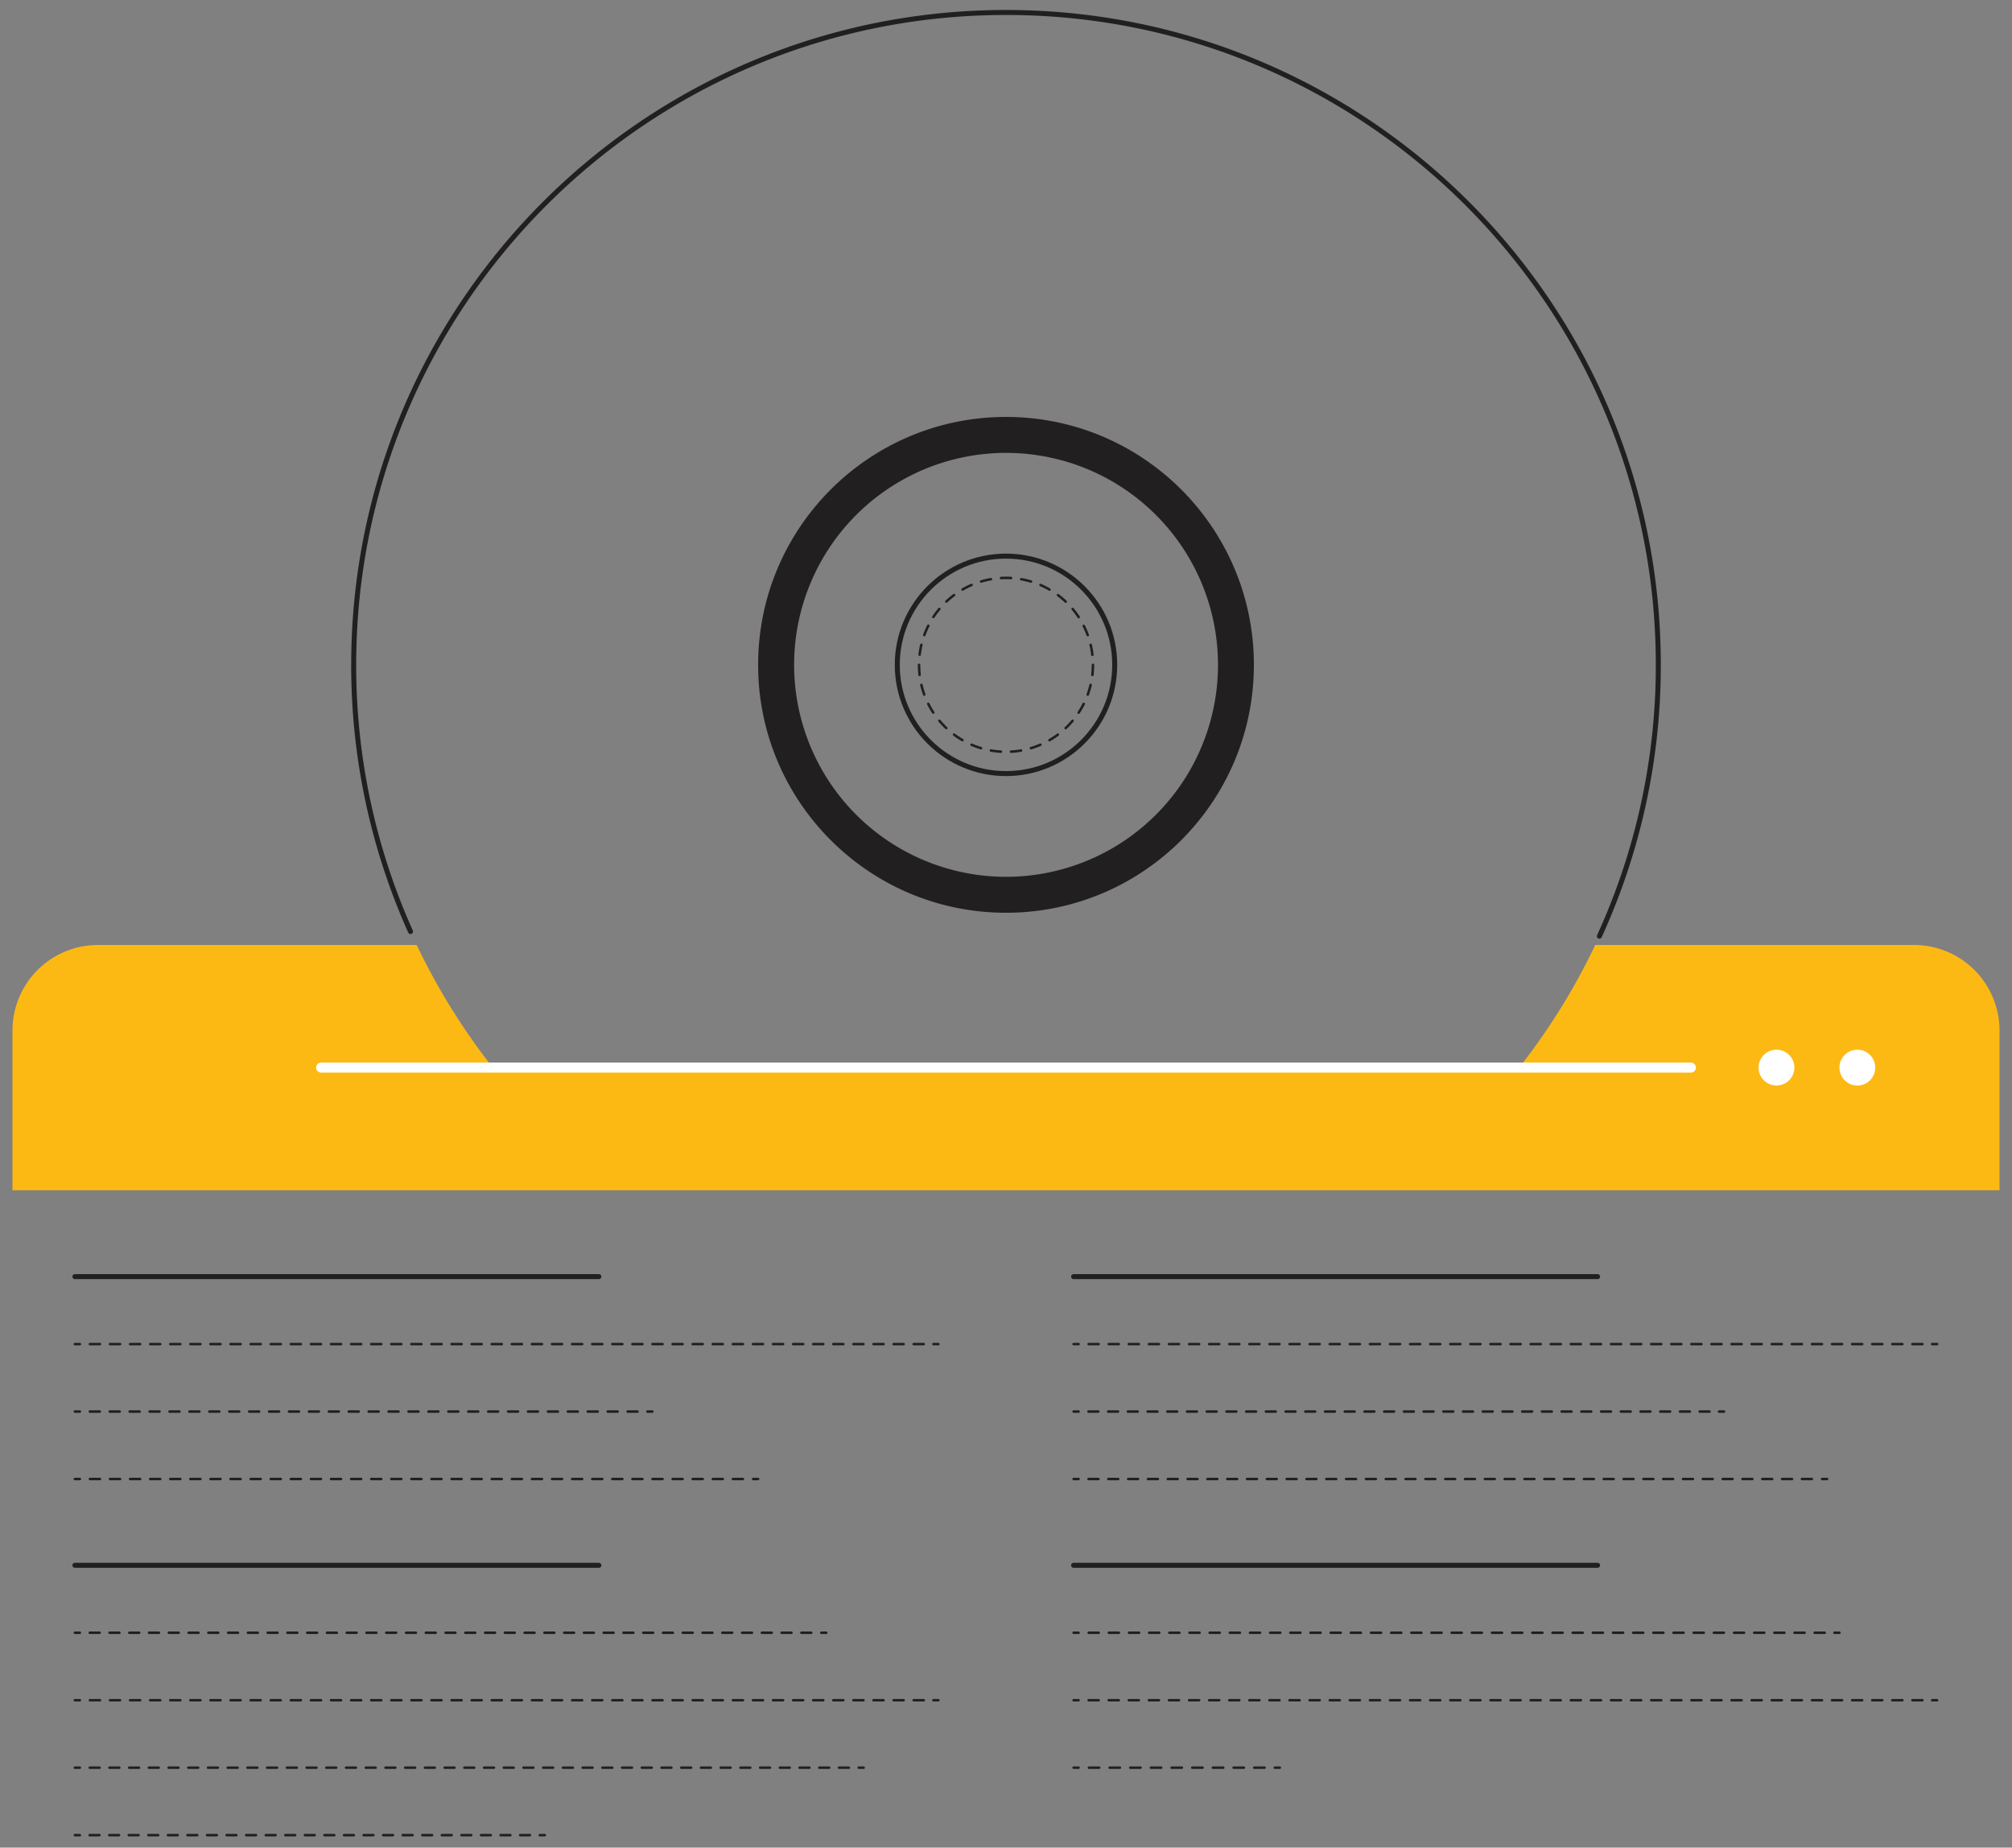 <svg xmlns="http://www.w3.org/2000/svg" viewBox="0 0 1612.24 1480.38"><rect x="0" y="0" width="1612.24" height="1480.38" fill="#808080" stroke="none"/><defs><style>.cls-1{fill:#fdb913;}.cls-2{fill:#221f20;}.cls-3{fill:#fff;}.cls-10,.cls-11,.cls-12,.cls-13,.cls-14,.cls-15,.cls-16,.cls-17,.cls-4,.cls-5,.cls-6,.cls-7,.cls-8,.cls-9{fill:none;stroke-linecap:round;}.cls-10,.cls-11,.cls-12,.cls-13,.cls-14,.cls-15,.cls-17,.cls-4,.cls-5,.cls-6,.cls-7,.cls-8,.cls-9{stroke:#221f20;}.cls-10,.cls-11,.cls-12,.cls-13,.cls-14,.cls-15,.cls-4,.cls-5,.cls-6,.cls-7,.cls-8,.cls-9{stroke-miterlimit:10;stroke-width:2px;}.cls-5{stroke-dasharray:7.98 7.98;}.cls-6{stroke-dasharray:8.05 8.05;}.cls-7{stroke-dasharray:7.9 7.9;}.cls-8{stroke-dasharray:7.94 7.94;}.cls-9{stroke-dasharray:8.11 8.11;}.cls-10{stroke-dasharray:8.05 8.05;}.cls-11{stroke-dasharray:7.9 7.9;}.cls-12{stroke-dasharray:7.84 7.84;}.cls-13{stroke-dasharray:8.28 8.28;}.cls-14{stroke-dasharray:7.92 7.92;}.cls-15{stroke-dasharray:8.08 8.08;}.cls-16{stroke:#fff;stroke-width:8px;}.cls-16,.cls-17{stroke-linejoin:round;}.cls-17{stroke-width:4px;}</style></defs><g id="solid_shapes" data-name="solid shapes"><path class="cls-1" d="M1533.67,757.14H1278.31a522.05,522.05,0,0,1-61,98.26H394.9a522.57,522.57,0,0,1-61-98.26H78.57A68.57,68.57,0,0,0,10,825.71V953.66H1602.24V825.71A68.57,68.57,0,0,0,1533.67,757.14Z"/><path class="cls-2" d="M806.12,334.07C696.42,334.07,607.5,423,607.5,532.7s88.92,198.63,198.62,198.63,198.63-88.93,198.63-198.63S915.82,334.07,806.12,334.07Zm0,368.46A169.83,169.83,0,1,1,976,532.7,169.83,169.83,0,0,1,806.12,702.53Z"/><circle class="cls-3" cx="1423.51" cy="855.4" r="14.35"/><circle class="cls-3" cx="1488.31" cy="855.4" r="14.35"/></g><g id="dotted_lines" data-name="dotted lines"><line class="cls-4" x1="60" y1="1130.99" x2="64" y2="1130.99"/><line class="cls-5" x1="71.98" y1="1130.99" x2="514.79" y2="1130.99"/><line class="cls-4" x1="518.78" y1="1130.99" x2="522.78" y2="1130.99"/><line class="cls-4" x1="60" y1="1185.04" x2="64" y2="1185.04"/><line class="cls-6" x1="72.05" y1="1185.04" x2="599.47" y2="1185.04"/><line class="cls-4" x1="603.5" y1="1185.04" x2="607.5" y2="1185.04"/><line class="cls-4" x1="860.29" y1="1130.99" x2="864.29" y2="1130.99"/><line class="cls-7" x1="872.18" y1="1130.99" x2="1373.54" y2="1130.99"/><line class="cls-4" x1="1377.49" y1="1130.99" x2="1381.49" y2="1130.99"/><line class="cls-4" x1="860.29" y1="1185.04" x2="864.29" y2="1185.04"/><line class="cls-8" x1="872.23" y1="1185.04" x2="1456.09" y2="1185.04"/><line class="cls-4" x1="1460.06" y1="1185.04" x2="1464.06" y2="1185.04"/><circle class="cls-9" cx="806.12" cy="532.7" r="69.69"/><line class="cls-4" x1="60" y1="1076.93" x2="64" y2="1076.93"/><line class="cls-10" x1="72.05" y1="1076.93" x2="743.93" y2="1076.93"/><line class="cls-4" x1="747.96" y1="1076.93" x2="751.96" y2="1076.93"/><line class="cls-4" x1="860.29" y1="1076.93" x2="864.29" y2="1076.93"/><line class="cls-10" x1="872.33" y1="1076.93" x2="1544.22" y2="1076.93"/><line class="cls-4" x1="1548.24" y1="1076.93" x2="1552.24" y2="1076.93"/><line class="cls-4" x1="60" y1="1362.28" x2="64" y2="1362.28"/><line class="cls-10" x1="72.05" y1="1362.28" x2="743.93" y2="1362.28"/><line class="cls-4" x1="747.96" y1="1362.28" x2="751.96" y2="1362.28"/><line class="cls-4" x1="60" y1="1416.33" x2="64" y2="1416.33"/><line class="cls-11" x1="71.9" y1="1416.33" x2="684.12" y2="1416.33"/><line class="cls-4" x1="688.07" y1="1416.33" x2="692.07" y2="1416.33"/><line class="cls-4" x1="60" y1="1470.38" x2="64" y2="1470.38"/><line class="cls-12" x1="71.84" y1="1470.38" x2="428.62" y2="1470.38"/><line class="cls-4" x1="432.54" y1="1470.38" x2="436.54" y2="1470.38"/><line class="cls-4" x1="860.29" y1="1362.28" x2="864.29" y2="1362.28"/><line class="cls-10" x1="872.33" y1="1362.28" x2="1544.22" y2="1362.28"/><line class="cls-4" x1="1548.24" y1="1362.28" x2="1552.24" y2="1362.28"/><line class="cls-4" x1="860.29" y1="1416.33" x2="864.29" y2="1416.33"/><line class="cls-13" x1="872.56" y1="1416.33" x2="1017.39" y2="1416.33"/><line class="cls-4" x1="1021.53" y1="1416.33" x2="1025.53" y2="1416.33"/><line class="cls-4" x1="60" y1="1308.22" x2="64" y2="1308.22"/><line class="cls-14" x1="71.92" y1="1308.22" x2="654.14" y2="1308.22"/><line class="cls-4" x1="658.1" y1="1308.22" x2="662.1" y2="1308.22"/><line class="cls-4" x1="860.29" y1="1308.22" x2="864.29" y2="1308.22"/><line class="cls-15" x1="872.36" y1="1308.22" x2="1465.92" y2="1308.22"/><line class="cls-4" x1="1469.96" y1="1308.22" x2="1473.96" y2="1308.22"/></g><g id="inverted_lines" data-name="inverted lines"><line class="cls-16" x1="1354.96" y1="855.4" x2="257.29" y2="855.4"/></g><g id="solid_lines" data-name="solid lines"><line class="cls-17" x1="60" y1="1022.88" x2="479.89" y2="1022.88"/><circle class="cls-17" cx="806.12" cy="532.7" r="87.12"/><path class="cls-17" d="M1281.6,750.11a520.76,520.76,0,0,0,47.22-217.41c0-288.68-234-522.7-522.7-522.7s-522.7,234-522.7,522.7a520.86,520.86,0,0,0,45.52,213.66"/><line class="cls-17" x1="60" y1="1254.17" x2="479.89" y2="1254.17"/><line class="cls-17" x1="860.29" y1="1022.88" x2="1280.18" y2="1022.88"/><line class="cls-17" x1="860.29" y1="1254.17" x2="1280.18" y2="1254.17"/></g></svg>